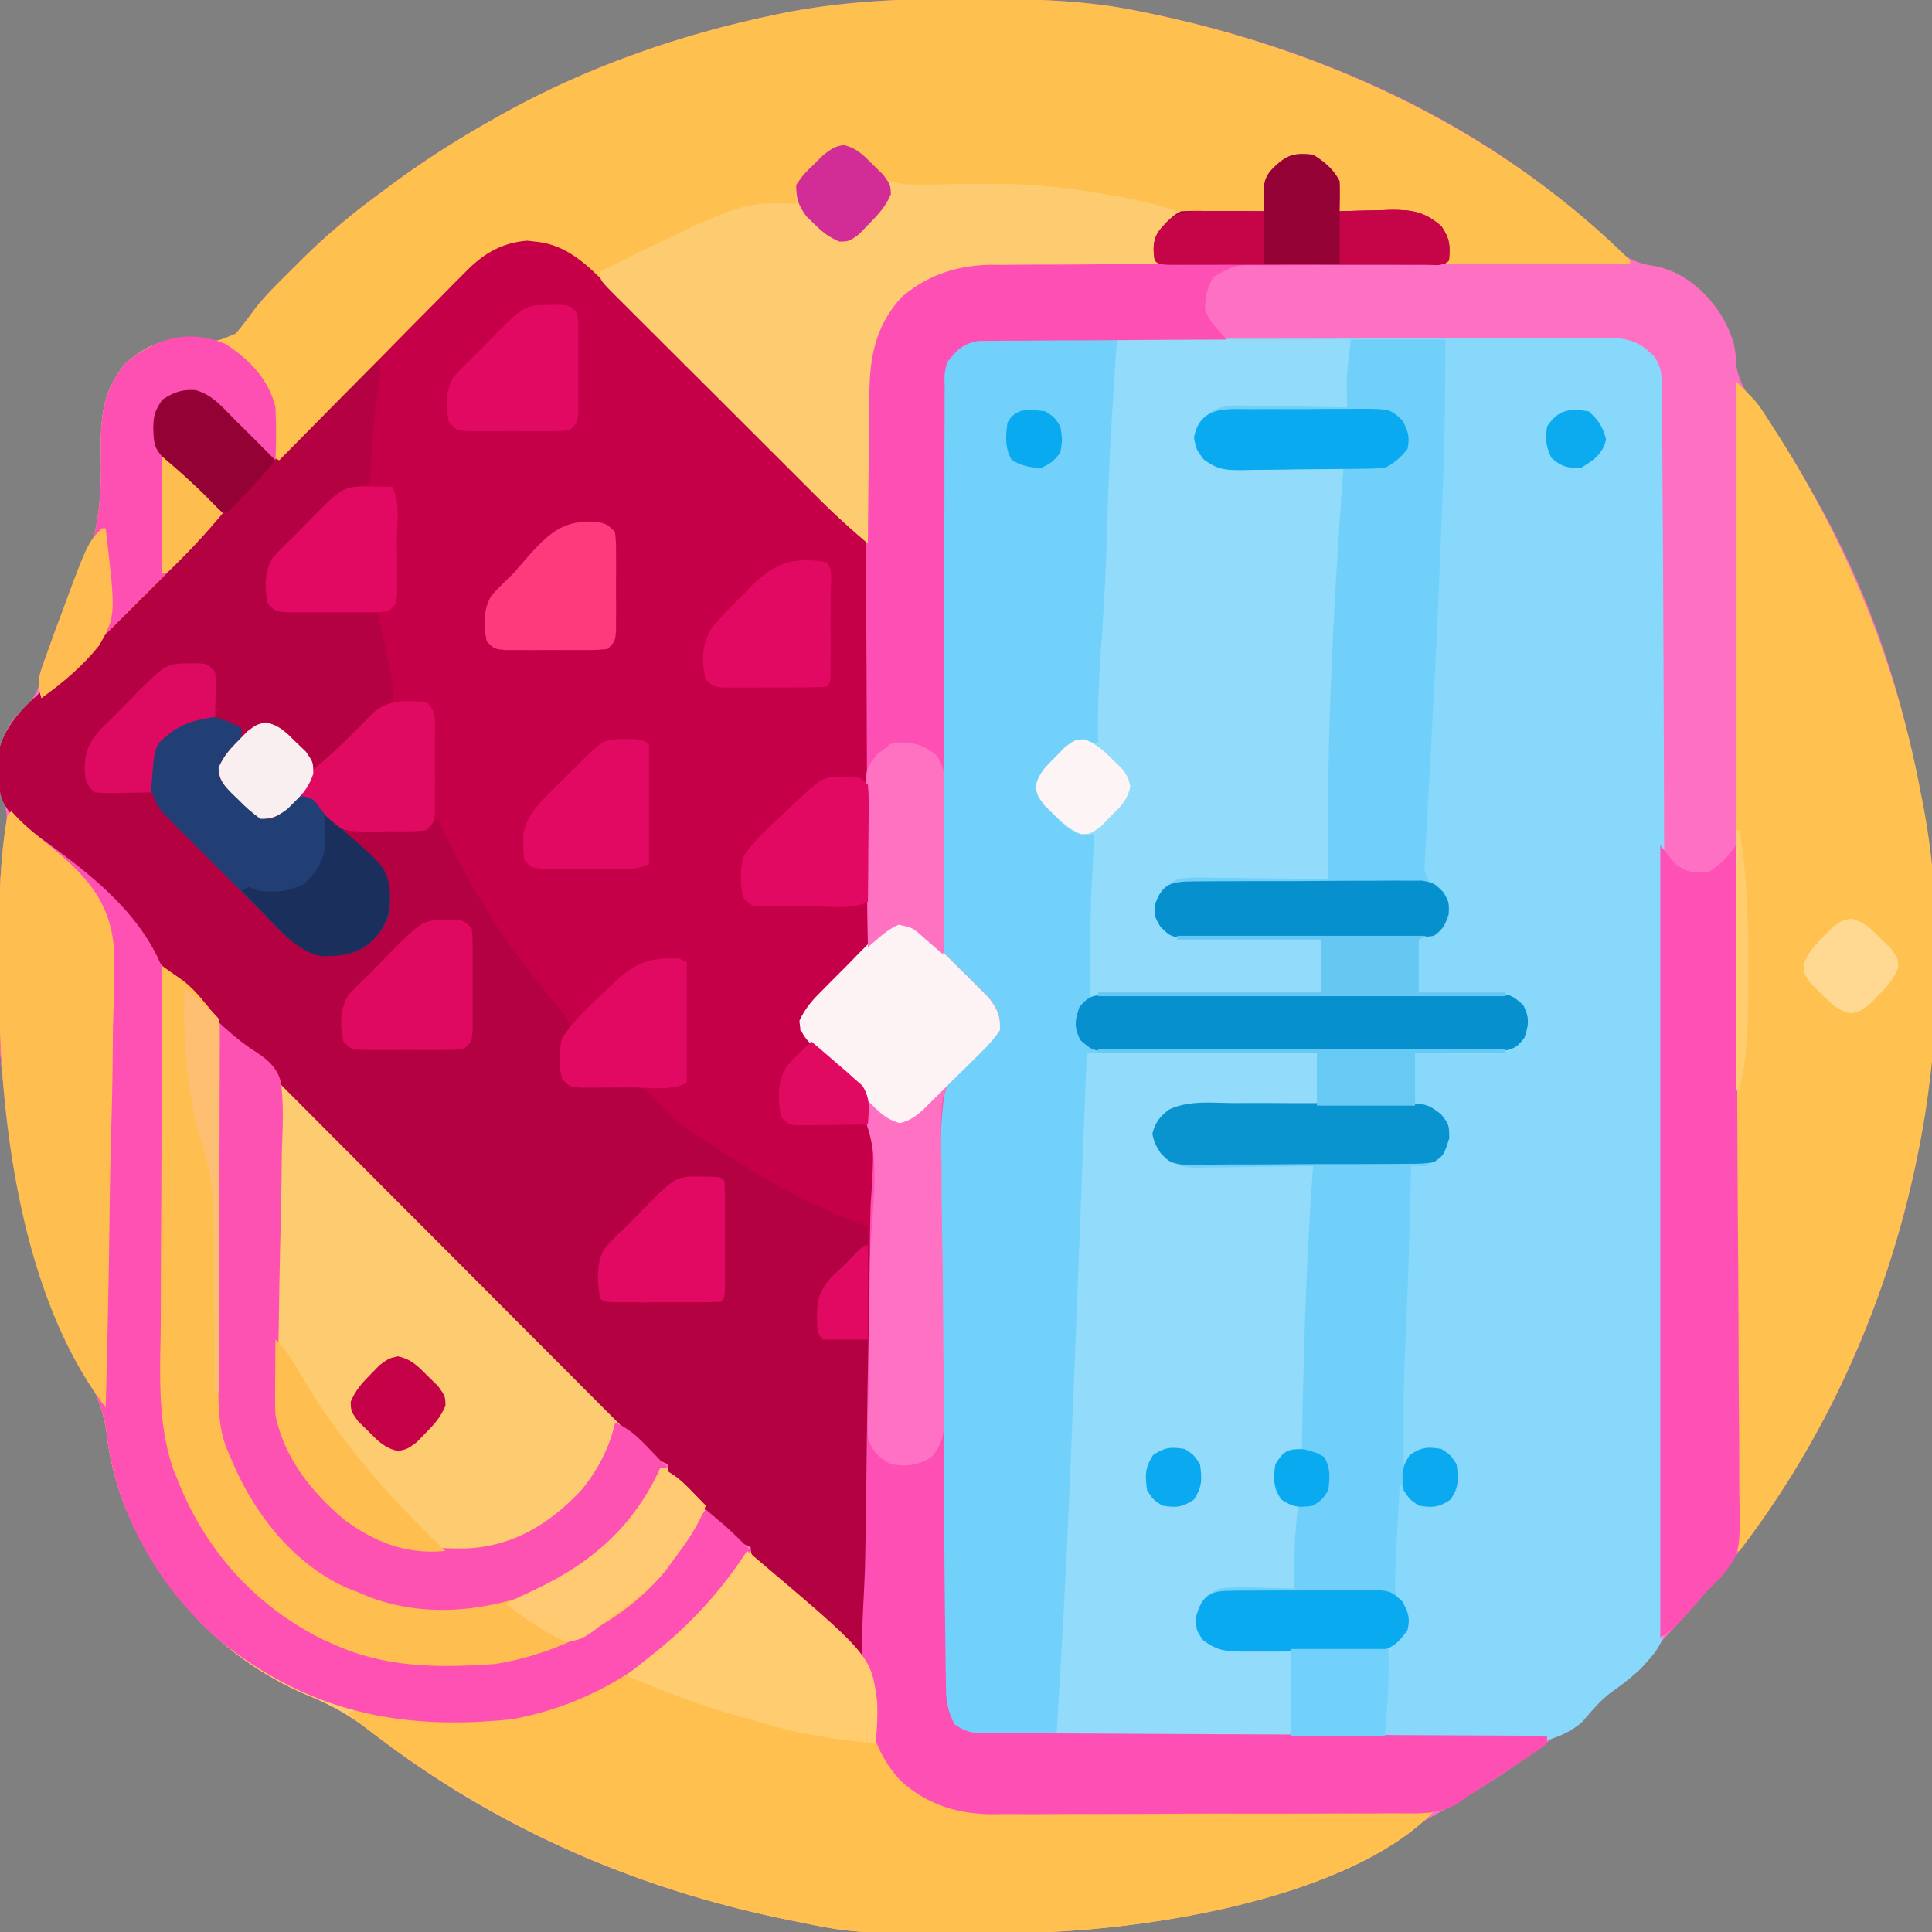 <svg xmlns="http://www.w3.org/2000/svg" width="512" height="512"><rect width="100%" height="100%" fill="#808080" stroke="none"/><path d="m255.625-.313 3.085.007c14.609.05 28.94.3 43.29 3.306l2.954.602c44.803 9.372 88.642 28.851 121.858 60.96 3.978 3.705 6.598 5.27 11.93 5.977 7.252 1.48 13.053 6.458 17.078 12.461 2.588 4.387 4.205 7.978 4.243 13.063.51 6.147 4.606 10.463 8.183 15.207 4.447 5.918 8.099 12.303 11.754 18.73l1.104 1.915c21.53 37.616 31.359 80.338 31.271 123.398l-.002 3.059c-.04 16.51-.948 32.426-4.373 48.628l-.666 3.157C498.336 351.41 479.616 389.987 452 422l-1.922 2.258C438.267 437.763 425.516 450.434 411 461l-3.45 2.57c-8.19 6.04-16.694 11.424-25.55 16.43l-2.143 1.219C353.708 495.94 324.689 505.636 295 510l-3.633.537c-11.826 1.629-23.569 1.822-35.492 1.776l-3.013-.007c-14.468-.05-28.649-.347-42.862-3.306l-2.958-.602c-39.929-8.354-76.752-24.604-108.983-49.687-5.114-3.948-10.066-6.746-15.996-9.211C58.85 439.847 42.74 421.858 33 399c-2.397-6.371-4.002-12.487-4.75-19.25-.744-5.436-2.393-9.652-4.813-14.5C11.418 341.101 4.427 314.686 1 288l-.266-2.016c-.708-5.779-.895-11.474-.902-17.293l-.01-2.926c-.005-2.036-.007-4.072-.007-6.109-.002-3.054-.02-6.108-.04-9.162-.026-10.056.173-19.896 1.699-29.854.6-4.22.398-6.815-1.474-10.64-.878-7.221-.825-13.3 3.516-19.316C5 189 5 189 6.979 187.204c2.198-2.397 2.919-4.051 3.845-7.142l.916-2.927.947-3.135c2.193-7.074 4.508-13.643 8.036-20.159 5.944-11.153 6.234-21.965 6.029-34.333-.123-9.283.551-16.012 6.56-23.32 6.426-5.23 10.027-6.605 18.063-5.813 5.845.266 5.845.266 11.098-1.953 1.83-2.14 3.483-4.353 5.127-6.636 3.032-3.868 6.61-7.261 10.088-10.724l2.377-2.376C86.646 62.188 93.532 56.436 101 51l3.45-2.57C112.64 42.39 121.143 37.006 130 32l2.143-1.219c23.135-13.025 48.307-21.774 74.294-27.093l2.179-.447c15.646-2.974 31.12-3.614 47.009-3.554z" fill="#FE71C2"/><path d="m262.768 89.86 2.17-.01c2.418-.008 4.835-.01 7.252-.011l5.178-.015c4.703-.013 9.406-.02 14.108-.024l8.808-.012c9.18-.013 18.36-.023 27.54-.027 10.608-.004 21.215-.022 31.823-.05 8.191-.022 16.382-.033 24.573-.034a4283.2 4283.2 0 0 0 14.687-.025c4.607-.016 9.213-.018 13.82-.01 1.69.001 3.381-.003 5.072-.013 2.309-.013 4.616-.007 6.925.004l3.915-.005c4.454.493 6.953 1.845 9.975 5.122 1.75 2.84 1.774 4.653 1.797 7.979l.046 3.564.005 3.919a1970.244 1970.244 0 0 1 .106 15.608c.018 4.114.053 8.228.085 12.342.074 9.94.117 19.88.156 29.82l.035 8.426a23783.207 23783.207 0 0 1 .206 64.479l.007 3.044c.038 16.26.138 32.52.263 48.778.127 16.703.198 33.406.213 50.11.01 9.374.046 18.747.145 28.121.084 7.988.117 15.973.083 23.96-.015 4.073-.007 8.141.067 12.213.468 26.928.468 26.928-7.036 35.144-2.521 2.328-5.144 4.38-7.954 6.348-2.942 2.233-5.157 4.99-7.582 7.768-10.093 8.854-28.254 5.967-40.81 5.705-4.29-.079-8.582-.098-12.873-.125a2199.06 2199.06 0 0 1-21.578-.276c-8.309-.144-16.618-.231-24.928-.287a4671.64 4671.64 0 0 1-26.613-.267c-2.55-.03-5.098-.052-7.648-.073-4.002-.035-8.003-.096-12.004-.177a372.464 372.464 0 0 0-4.401-.052c-2.004-.013-4.007-.06-6.01-.108l-3.394-.051c-3.95-.872-5.468-2.572-7.997-5.662-1.123-3.368-1.163-5.98-1.214-9.53l-.033-2.02a2002.71 2002.71 0 0 1-.089-6.715l-.068-4.81c-.203-14.661-.315-29.324-.404-43.986-.06-9.852-.148-19.701-.303-29.552-.135-8.6-.221-17.2-.247-25.801a745.625 745.625 0 0 0-.153-13.64c-.653-31.392-.653-31.392 6.667-39.186 1.901-1.64 3.838-3.038 5.928-4.425L264 273c.6-3.102.6-3.102-1-6-1.52-1.145-3.05-2.282-4.639-3.33-4.83-3.468-7.803-7.182-9.12-13.052-1.109-9.855-.895-19.775-.724-29.676.063-4.378.056-8.756.057-13.134.013-7.34.075-14.679.17-22.019.11-8.48.158-16.96.168-25.441.012-9.05.061-18.1.126-27.15.017-2.602.027-5.204.036-7.806.017-4.085.06-8.168.123-12.253.019-1.497.03-2.995.032-4.493.004-2.045.042-4.09.082-6.134l.037-3.466c.846-3.953 2.629-5.46 5.652-8.046 1.898-1.898 5.251-1.135 7.768-1.14z" fill="#88D8FB"/><path d="M148.863 64.96A328.865 328.865 0 0 1 156 70l1.749 1.269c70.22 51.304 70.22 51.304 76.578 90.126 1.774 13.372 1.792 26.71 1.36 40.168l-.085 3.617c-.201 8.072-.671 16.09-1.34 24.136l-.213 3.139c-.971 12.633-3.437 20.37-12.878 29.15-4.481 3.814-4.481 3.814-6.792 5.627-1.649 1.728-1.649 1.728-1.317 4.308 1.09 2.86 1.945 3.591 4.48 5.232 6.12 4.515 11.366 9.109 13.374 16.684 1.272 9.51.976 19.088.706 28.658-.1 4.188-.11 8.378-.128 12.568-.05 7.91-.18 15.815-.342 23.723-.18 9.013-.267 18.026-.347 27.04A5383.47 5383.47 0 0 1 230 441c-4.194-1.923-7.08-4.791-10.297-8.031l-1.799-1.793c-1.25-1.249-2.497-2.5-3.741-3.753a1327.699 1327.699 0 0 0-5.76-5.747 4788.362 4788.362 0 0 1-3.637-3.645l-1.752-1.74C199 412.23 199 412.23 199 410l-1.73-.746c-2.648-1.463-4.455-3.18-6.598-5.316l-2.422-2.415-2.5-2.523-2.547-2.523-2.406-2.414-2.208-2.215C177 390 177 390 177 388l-1.737-.752c-2.612-1.44-4.362-3.101-6.469-5.213l-2.519-2.511-2.738-2.76-2.903-2.902a4027.141 4027.141 0 0 1-7.866-7.891c-2.745-2.757-5.495-5.509-8.245-8.261-5.211-5.217-10.417-10.44-15.621-15.664a24264.369 24264.369 0 0 0-17.726-17.77 48718.405 48718.405 0 0 1-30.316-30.393c-3.95-3.964-7.9-7.928-11.86-11.883-19-19-19-19-21.21-21.213a7958.176 7958.176 0 0 0-9.353-9.324c-3.563-3.55-7.124-7.103-10.684-10.655a8347.686 8347.686 0 0 0-5.636-5.616c-2.72-2.707-5.436-5.418-8.152-8.13l-2.541-2.525C-.094 213.02-.094 213.02-.375 203.813l-.148-3.293c1.137-7.646 6.487-12.856 12.09-17.778 6.234-5.65 12.266-11.466 18.21-17.422l2.518-2.52c2.55-2.556 5.096-5.116 7.643-7.675l5.287-5.3c4.26-4.273 8.52-8.548 12.775-12.825a2209.54 2209.54 0 0 0-2.829-3.325l-1.591-1.87c-2.183-2.494-4.521-4.804-6.892-7.117-5.831-5.692-5.831-5.692-6.063-11 .058-3.6.32-4.604 2.375-7.75 3.071-1.984 5.215-2.801 8.902-2.54C56.208 104.633 58.95 107.867 62 111l2.727 2.691A731.625 731.625 0 0 1 72 121c3.88-1.586 6.281-4.071 9.192-7.045l1.53-1.552c1.093-1.11 2.183-2.224 3.272-3.338 1.727-1.767 3.462-3.526 5.2-5.283 4.937-4.996 9.865-10.001 14.778-15.022a1958.58 1958.58 0 0 1 9.06-9.188 593.8 593.8 0 0 0 3.429-3.5c8.29-8.53 17.772-17.62 30.402-11.112z" fill="#C50048"/><path d="M3 215c64.667 64.667 129.333 129.333 196.343 196.376 2.432 2.402 4.917 4.72 7.441 7.023 2.51 2.307 4.978 4.656 7.446 7.007a245.042 245.042 0 0 0 3.93 3.623c7.304 6.605 12.763 11.855 13.567 22.037.048 1.393.085 2.785.107 4.178.308 6.989 3.375 12.394 8.416 17.131 8.158 6.015 15.415 7.215 25.43 7.17l3.758.032c3.373.025 6.746.031 10.12.03 3.535.004 7.07.03 10.606.052 6.682.04 13.365.061 20.048.074 7.613.016 15.226.055 22.84.095 15.649.082 31.298.136 46.948.172-22.365 23.13-75.772 31.48-106.901 32.161-1.704.02-3.407.033-5.11.042l-2.797.022c-38.604.228-38.604.228-55.192-3.225l-2.958-.602c-39.929-8.354-76.752-24.604-108.983-49.687-5.114-3.948-10.066-6.746-15.996-9.211C58.85 439.847 42.74 421.858 33 399c-2.397-6.371-4.002-12.487-4.75-19.25-.744-5.436-2.393-9.652-4.813-14.5C11.418 341.101 4.428 314.686 1 288l-.266-2.014c-.71-5.791-.895-11.5-.902-17.33l-.01-2.933c-.005-2.04-.007-4.08-.007-6.121-.002-3.066-.02-6.13-.04-9.196C-.257 238.847-.017 227.41 2 216l1-1z" fill="#FECC70"/><path d="M259.785 89.886c1.688 0 3.375.006 5.063.016l2.686.005c2.843.005 5.686.018 8.529.03 1.922.006 3.845.01 5.767.014 4.723.011 9.447.028 14.17.049.1 9.252-.006 18.382-.755 27.612-.422 5.83-.49 11.67-.62 17.513-.518 20.663-2.11 41.266-3.625 61.875l-2.84-.112c-4.113.146-5.213 1.387-8.035 4.3l-2.367 2.355c-1.904 2.31-1.904 2.31-2.278 4.96.71 3.414 2.224 4.832 4.708 7.247l2.355 2.36c2.591 1.993 4.244 2.548 7.457 2.89.03 3.23.047 6.458.063 9.687l.025 2.647c.024 6.879-.253 13.726-.594 20.595l-.143 2.941c-.116 2.377-.233 4.753-.351 7.13l1.738-.014c13.954-.11 27.909-.193 41.864-.245 6.748-.026 13.496-.061 20.245-.118 6.51-.055 13.02-.084 19.53-.097 2.485-.01 4.972-.028 7.458-.055 3.477-.036 6.953-.04 10.43-.039l3.13-.054c6.955.05 6.955.05 10.272 2.966C405 269 405 269 405.063 272.062c-1.416 3.914-2.42 4.854-6.063 6.938-4.115.493-8.176.376-12.312.25l-3.4-.055A775.67 775.67 0 0 1 375 279v14l5 1c2.375 1.625 2.375 1.625 4 4 .077 4.337-.304 6.267-3.312 9.437C378 309 378 309 374 309l-.076 2.848a14420.462 14420.462 0 0 1-.428 15.634c-.269 9.636-.588 19.264-1.058 28.893-.51 10.545-.536 21.07-.438 31.625l1.813-1.969C376 384 376 384 379 383.5c3 .5 3 .5 5.375 2.062 2.248 3.373 2.193 5.463 1.625 9.438-1.625 2.437-1.625 2.437-4 4-3 .5-3 .5-6 0-2.303-1.867-3.678-3.356-5-6-.367 6.332-.702 12.664-1 19l-.172 3.57-.078 2.867-.078 2.434c.417 2.706 1.628 4.025 3.328 6.129.438 2.5.438 2.5 0 5l-1.976 1.804c-2.51 2.723-2.619 4.184-2.852 7.837l-.234 3.242-.188 3.367-.234 3.414A719.08 719.08 0 0 0 367 460c-14.386.117-28.772.205-43.159.26-6.68.025-13.36.06-20.04.117-6.444.054-12.89.084-19.334.097-2.46.01-4.921.028-7.382.055-3.443.036-6.885.04-10.328.039l-3.09.054c-4.708-.034-6.928-.064-10.777-2.97-2.94-4.125-3.033-7.23-3.104-12.183l-.033-2.02a2002.71 2002.71 0 0 1-.089-6.714l-.068-4.81c-.203-14.661-.315-29.324-.404-43.986-.06-9.852-.148-19.701-.303-29.552-.135-8.6-.221-17.2-.247-25.801a745.625 745.625 0 0 0-.153-13.64c-.653-31.392-.653-31.392 6.667-39.186 1.901-1.64 3.838-3.038 5.928-4.425L264 273c.6-3.102.6-3.102-1-6-1.52-1.145-3.05-2.282-4.639-3.33-4.83-3.468-7.803-7.182-9.12-13.052-1.109-9.855-.895-19.775-.724-29.676.063-4.378.056-8.756.057-13.134.013-7.34.075-14.679.17-22.019.11-8.48.158-16.96.168-25.441.012-9.05.061-18.1.126-27.15.017-2.602.027-5.204.036-7.806.017-4.085.06-8.168.123-12.253.019-1.497.03-2.995.032-4.493.004-2.045.042-4.09.082-6.134l.037-3.466c.846-3.953 2.629-5.46 5.652-8.046 1-1 1-1 4.785-1.114z" fill="#92DBFB"/><path d="M100 95c1.503 3.006.632 5.328.125 8.625C98.937 111.731 98.408 119.823 98 128l-2.77.816c-3.02 1.107-4.595 1.987-6.918 4.121l-2.015 1.852a811.615 811.615 0 0 0-8.234 8.024l-1.47 1.454c-3.574 3.447-3.574 3.447-4.726 8.08l.008 2.715-.008 2.723c-.114 2.189-.114 2.189 1.133 3.215 1.998.158 4 .251 6.004.316l3.682.127 3.876.12 3.89.13c3.182.107 6.365.209 9.548.307.675 3.06 1.339 6.124 2 9.188l.578 2.619.547 2.548.508 2.333c.398 2.51.553 4.776.367 7.312-1.871 2.14-1.871 2.14-4.438 4.25-4.514 3.82-8.661 7.827-12.75 12.098C85 204 85 204 83 204c-1.621-1.645-1.621-1.645-3.438-3.813A625.37 625.37 0 0 0 76 196l-1.41-1.762c-1.579-1.424-1.579-1.424-3.973-1.687-3.552.61-4.968 2.1-7.492 4.637l-2.43 2.355c-1.927 2.302-1.927 2.302-1.718 4.953 1.276 3.122 2.902 4.984 5.273 7.379l2.328 2.43c2.288 1.961 2.288 1.961 5.043 1.613 3.262-1.259 5.07-3.346 7.379-5.918 3.52 1.006 5.4 2.242 7.625 5.063 2.11 3.148 2.11 3.148 5.375 3.937 3.496.229 6.997.185 10.5.188l2.918.037 2.8.005 2.561.013c2.509-.102 2.509-.102 5.221-2.243l1.398 2.938c7.627 15.773 16.67 30.455 27.977 43.882l2.25 2.68 2.04 2.344C151 271 151 271 150.718 272.926L150 275c-.091 1.894-.13 3.791-.125 5.688l-.008 2.949c-.133 2.32-.133 2.32 1.133 3.363 2.01.019 4.02.035 6.03.035 12.23.136 12.23.136 16.782 4.465l2.012 2.191c4.339 4.604 9.893 7.875 15.176 11.309l1.71 1.113C204.261 313.54 216.948 320.65 230 325v116c-4.233-2.116-7.016-4.727-10.297-8.031l-1.799-1.793c-1.25-1.249-2.497-2.5-3.741-3.753a1327.699 1327.699 0 0 0-5.76-5.747 4788.38 4788.38 0 0 1-3.637-3.645l-1.752-1.74C199 412.23 199 412.23 199 410l-1.73-.746c-2.648-1.463-4.455-3.18-6.598-5.317l-2.422-2.414-2.5-2.523-2.547-2.523-2.406-2.414-2.208-2.215C177 390 177 390 177 388l-1.737-.752c-2.612-1.44-4.362-3.101-6.469-5.213l-2.519-2.511-2.738-2.76-2.903-2.902a4027.141 4027.141 0 0 1-7.866-7.891c-2.745-2.757-5.495-5.509-8.245-8.261-5.211-5.217-10.417-10.44-15.621-15.664a24264.35 24264.35 0 0 0-17.726-17.77 48718.433 48718.433 0 0 1-30.316-30.393c-3.95-3.964-7.9-7.928-11.86-11.883-19-19-19-19-21.21-21.213a7958.168 7958.168 0 0 0-9.353-9.324c-3.563-3.55-7.124-7.103-10.684-10.655a8347.686 8347.686 0 0 0-5.636-5.616c-2.72-2.707-5.436-5.418-8.152-8.13l-2.541-2.525C-.094 213.02-.094 213.02-.375 203.812l-.148-3.292c1.137-7.646 6.487-12.856 12.09-17.778 6.234-5.65 12.266-11.466 18.21-17.422l2.518-2.52c2.55-2.556 5.096-5.116 7.642-7.675l5.288-5.3c4.26-4.273 8.52-8.548 12.775-12.825a2209.54 2209.54 0 0 0-2.829-3.325l-1.591-1.87c-2.183-2.494-4.521-4.804-6.892-7.118-5.831-5.69-5.831-5.69-6.063-11 .058-3.599.32-4.603 2.375-7.75 3.071-1.983 5.215-2.8 8.902-2.539C56.208 104.633 58.95 107.867 62 111l2.727 2.691A731.625 731.625 0 0 1 72 121c4.005-1.604 6.677-4.421 9.64-7.445l1.598-1.606c1.675-1.687 3.344-3.38 5.012-5.074l3.414-3.441c2.784-2.806 5.562-5.619 8.336-8.434z" fill="#B40142"/><path d="m255.625-.313 3.085.007c14.609.05 28.94.3 43.29 3.306l2.954.602C352.15 13.475 397.488 34.77 432 69v1h-49v-7c-2.663-3.224-4.867-5.797-9.155-6.205l-2.634-.111-2.852-.127-2.984-.12-3.008-.13c-2.455-.107-4.911-.209-7.367-.307l-.358-2.095-.501-2.74-.484-2.721c-.532-2.68-.532-2.68-2.907-5.069-3.314-1.657-5.091-1.985-8.75-1.375-2.932 1.244-2.932 1.244-5 4-.703 2.473-.703 2.473-1.14 5.164l-.502 2.74L335 56l-1.94.028c-2.917.054-5.832.138-8.748.222l-3.052.043c-6.006.185-6.006.185-11.405 2.629C306.582 62.588 306.911 65.17 307 70l-1.97-.002c-6.814-.003-13.628.037-20.442.1-2.537.018-5.074.025-7.611.022-3.665-.003-7.328.033-10.993.075l-3.391-.027c-8.92.161-16.601 2.638-23.525 8.455-7.146 7.698-8.666 16.222-8.677 26.412l-.05 3.392c-.049 3.545-.07 7.09-.091 10.635-.028 2.417-.058 4.833-.09 7.249A2792.64 2792.64 0 0 0 230 144a200.385 200.385 0 0 1-14.018-12.952l-2.008-2.022a4135.368 4135.368 0 0 1-4.279-4.317c-2.259-2.281-4.522-4.558-6.787-6.835-6.434-6.467-12.865-12.94-19.284-19.422a5512.896 5512.896 0 0 0-11.832-11.906 1697.626 1697.626 0 0 1-4.487-4.528 1639.617 1639.617 0 0 0-6.287-6.325l-1.846-1.883c-4.857-4.835-10.029-9.076-17.11-9.748l-2.34-.277c-7.026.555-11.902 3.65-16.679 8.604l-1.63 1.627a728.54 728.54 0 0 0-5.225 5.308 2397.28 2397.28 0 0 0-13.233 13.378c-3.256 3.307-6.526 6.6-9.795 9.894A6745.554 6745.554 0 0 0 74 122c-2.996-1.435-5.062-2.832-7.383-5.223l-1.847-1.88-1.895-1.96c-1.25-1.284-2.503-2.567-3.758-3.847l-1.668-1.723c-2.868-2.706-5.605-2.717-9.472-2.633-2.165.164-2.165.164-4.477 1.704-2.284 3.901-2.556 7.169-1.5 11.562 1.899 3.124 4.37 5.481 7 8l2.691 2.723A696.996 696.996 0 0 0 59 136c-4.94 5.961-10.285 11.415-15.773 16.871l-2.8 2.795c-2.434 2.43-4.87 4.858-7.309 7.284-2.495 2.486-4.988 4.974-7.481 7.462C20.76 175.278 15.88 180.14 11 185c-.899-3.217-.995-4.884.117-8.063l.828-2.38.93-2.557.942-2.708c1.604-4.48 3.327-8.726 5.62-12.897 6.594-12.218 7.54-23.243 7.314-36.886-.122-9.283.552-16.013 6.561-23.322 6.426-5.23 10.027-6.604 18.063-5.812 5.845.266 5.845.266 11.098-1.953 1.83-2.14 3.483-4.353 5.127-6.636 3.032-3.868 6.61-7.261 10.088-10.724l2.377-2.376C86.646 62.188 93.532 56.436 101 51l3.45-2.57C112.64 42.39 121.143 37.006 130 32l2.143-1.219c23.135-13.025 48.307-21.774 74.294-27.093l2.179-.447c15.646-2.974 31.12-3.614 47.009-3.554z" fill="#FEC04F"/><path d="M259.785 89.886c1.688 0 3.375.006 5.063.016l2.686.005c2.843.005 5.686.018 8.529.03 1.922.006 3.845.01 5.767.014 4.723.011 9.447.028 14.17.049.1 9.252-.006 18.382-.755 27.612-.422 5.83-.49 11.67-.62 17.513-.518 20.663-2.11 41.266-3.625 61.875l-2.84-.112c-4.113.146-5.213 1.387-8.035 4.3l-2.367 2.355c-1.904 2.31-1.904 2.31-2.278 4.96.71 3.414 2.224 4.832 4.708 7.247l2.355 2.36c2.591 1.993 4.244 2.548 7.457 2.89.03 3.23.047 6.458.063 9.687l.025 2.647c.024 6.879-.253 13.726-.594 20.595l-.143 2.941c-.116 2.377-.233 4.753-.351 7.13l1.738-.014c13.954-.11 27.909-.193 41.864-.245 6.748-.026 13.496-.061 20.245-.118 6.51-.055 13.02-.084 19.53-.097 2.485-.01 4.972-.028 7.458-.055 3.477-.036 6.953-.04 10.43-.039l3.13-.054c6.952.05 6.952.05 10.28 2.962 1.703 3.42 1.499 5.06.325 8.66-1.623 2.118-2.482 2.907-5.134 3.385l-2.517.014-2.893.038-3.17-.005-3.34.031c-3.653.03-7.305.04-10.958.049l-7.587.054c-5.982.043-11.964.072-17.945.095-6.81.027-13.62.071-20.43.117-14.009.093-28.017.164-42.026.222-.03.801-.062 1.602-.094 2.428-4.96 128.374-4.96 128.374-7.906 178.572-3.895.146-7.79.234-11.687.312l-3.342.127c-8.196.124-8.196.124-12.178-2.771-2.797-4.162-2.936-7.282-3.007-12.199l-.033-2.02a2002.71 2002.71 0 0 1-.089-6.714l-.068-4.81c-.203-14.661-.315-29.324-.404-43.986-.06-9.852-.148-19.701-.303-29.552-.135-8.6-.221-17.2-.247-25.801a745.625 745.625 0 0 0-.153-13.64c-.653-31.392-.653-31.392 6.667-39.186 1.901-1.64 3.838-3.038 5.928-4.425L264 273c.6-3.102.6-3.102-1-6-1.52-1.145-3.05-2.282-4.639-3.33-4.83-3.468-7.803-7.182-9.12-13.052-1.109-9.855-.895-19.775-.724-29.676.063-4.378.056-8.756.057-13.134.013-7.34.075-14.679.17-22.019.11-8.48.158-16.96.168-25.441.012-9.05.061-18.1.126-27.15.017-2.602.027-5.204.036-7.806.017-4.085.06-8.168.123-12.253.019-1.497.03-2.995.032-4.493.004-2.045.042-4.09.082-6.134l.037-3.466c.846-3.953 2.629-5.46 5.652-8.046 1-1 1-1 4.785-1.114z" fill="#72D1FA"/><path d="M460 101c5.634 5.634 5.634 5.634 7.543 8.574l1.3 1.994 1.344 2.12 1.44 2.254C489.897 144.896 502.7 176.274 509 210l.492 2.44c5.87 30.021 4.817 64.718-1.492 94.56l-.666 3.157C499.358 346.725 483.782 381.247 461 411h-1V101z" fill="#FFC14F"/><path d="M198 411a378.904 378.904 0 0 1 18.1 16.2 177.886 177.886 0 0 0 3.452 3.166c6.937 6.21 11.282 11.055 12.073 20.603.06 1.406.112 2.813.152 4.22.41 7.012 3.4 12.42 8.473 17.186 8.158 6.015 15.415 7.215 25.43 7.17l3.758.032c3.373.025 6.746.031 10.12.03 3.535.004 7.07.03 10.606.052 6.682.04 13.365.061 20.048.074 7.613.016 15.226.055 22.84.095 15.649.082 31.298.136 46.948.172-22.365 23.13-75.772 31.48-106.901 32.161-1.704.02-3.407.033-5.11.042l-2.797.022c-38.604.228-38.604.228-55.192-3.225l-2.958-.602c-42.649-8.923-81.18-27-115.042-54.398 3.28-1.093 4.113-.895 7.344-.078 6.394 1.378 12.638 1.372 19.156 1.328l3.512.023c23.98-.054 45.628-10.211 62.62-26.851 5.02-5.411 9.299-11.273 13.368-17.422z" fill="#FFC04F"/><path d="M296 90h62l-1 18-7.262.078c-2.33.039-4.66.084-6.99.13-1.615.028-3.23.049-4.844.063-2.327.021-4.652.068-6.978.12l-2.176.003c-3.58.104-5.656.548-8.722 2.453-2.32 2.038-2.32 2.038-2.403 5.216.286 2.992.286 2.992 1.375 5.937 3.605 1.202 6.973 1.23 10.73 1.316l2.274.063c2.395.066 4.79.125 7.183.183l4.874.131c3.98.107 7.96.209 11.939.307.216 11.466-.16 22.806-.875 34.25-1.03 16.47-1.669 32.947-2.25 49.438l-.134 3.803c-.252 7.17-.5 14.34-.741 21.509l-3.593.012c-4.408.022-8.815.077-13.222.14a613.34 613.34 0 0 1-5.718.044c-2.744.009-5.485.05-8.229.097l-2.573-.012c-4.362.107-6.163.336-9.738 3.068-2.222 2.526-2.222 2.526-1.99 5.776 1.263 3.417 1.89 4.143 5.063 5.875 2.966.325 5.734.488 8.703.512l2.539.054c2.67.054 5.338.088 8.008.121 1.813.034 3.625.068 5.438.104 4.437.085 8.874.152 13.312.209v14l-61 1c0-24.157 0-24.157.5-33.313l.145-2.892c.113-2.265.232-4.53.355-6.795l-2.168.293c-3.979-.412-5.37-2.165-8.144-4.98l-2.676-2.637C275 211 275 211 274.418 208.504c.834-3.586 2.629-5.285 5.207-7.879.859-.895 1.717-1.79 2.602-2.71C285 196 285 196 288.173 196.38L291 197l-.033-2.34c-.066-8.37.358-16.629.97-24.972A739.049 739.049 0 0 0 293.5 137c.41-15.711 1.411-31.319 2.5-47z" fill="#92DBFB"/><path d="m3 215 1.996 2.129c2.115 2.118 4.321 3.905 6.747 5.657 15.011 10.851 30.631 23.457 33.731 42.64 1.673 15.25 1.011 30.68.21 45.972-.472 9.103-.66 18.213-.862 27.325l-.093 4.086-.045 2.018a573.308 573.308 0 0 1-.505 13.505C43.624 371.297 43.749 381.98 49 394l.804 1.892c8.131 19.042 22.133 31.405 40.77 39.854 9.26 3.39 17.494 4.734 27.364 4.629l3.302.035c18.838-.067 36.86-7.662 50.783-20.324 5.752-6.07 10.384-13.124 14.977-20.086 1.065.893 2.127 1.79 3.188 2.688l1.792 1.511c2.438 2.174 4.727 4.476 7.02 6.801-16.13 22.324-35.1 39.292-63.078 44.582-29.753 3.17-54.23-1.963-77.621-20.75-16.063-13.733-27.718-33.977-30.051-55.082-.744-5.436-2.393-9.652-4.813-14.5C11.418 341.101 4.428 314.686 1 288l-.266-2.014c-.71-5.791-.895-11.5-.902-17.33l-.01-2.933c-.005-2.04-.007-4.08-.007-6.121-.002-3.066-.02-6.13-.04-9.196C-.257 238.847-.017 227.41 2 216l1-1z" fill="#FE51B3"/><path d="M239.527 243.895c3.227 1.442 5.223 3.32 7.739 5.804l1.45 1.433c1.007 1 2.009 2.004 3.006 3.013a381.267 381.267 0 0 0 4.614 4.556c.978.977 1.955 1.956 2.93 2.936l2.68 2.678c2.42 3.163 3.125 4.7 3.054 8.685-2.914 2.338-2.914 2.338-4.82 3.603-5.192 3.691-8.553 7.66-9.996 13.955-1.36 10.234-.884 20.723-.67 31.015.081 4.571.083 9.142.094 13.714.03 7.664.11 15.327.226 22.99.164 10.805.237 21.61.291 32.416.045 8.406.114 16.812.188 25.217l.023 2.726c.047 5.166.106 10.332.182 15.498.021 1.564.04 3.128.055 4.691.022 2.135.055 4.27.092 6.404l.05 3.618c.286 3.163.802 5.354 2.285 8.153 3.535 2.357 5.017 2.258 9.207 2.278l3.94.034 4.33.007 4.553.03c4.124.028 8.248.043 12.371.056 4.308.015 8.617.042 12.925.068 8.16.047 16.32.083 24.479.116 9.289.039 18.578.088 27.867.138 19.109.104 38.218.193 57.328.273v2c-1.817 1.449-1.817 1.449-4.348 3.117l-2.775 1.84-2.94 1.918-2.857 1.895c-2.68 1.767-5.36 3.524-8.08 5.23l-2.892 2.072c-5.208 2.937-10.722 2.502-16.554 2.477l-3.757.031c-3.387.023-6.773.028-10.16.023-2.838-.002-5.675.008-8.513.017-6.703.023-13.405.023-20.108.011-6.887-.012-13.774.013-20.662.055-5.935.036-11.87.048-17.804.041-3.535-.003-7.07.002-10.605.03-3.95.03-7.9.01-11.852-.012l-3.491.046c-9.118-.117-17.004-2.64-23.877-8.845-13.886-14.634-9.856-39.292-9.466-57.916.119-5.726.206-11.452.274-17.178l.03-2.544.061-5.14c.134-11.455.284-22.908.549-34.36.18-7.772.297-15.543.345-23.317.028-4.095.085-8.185.218-12.28 1.214-18.505 1.214-18.505-5.664-34.92-3.54-3.719-7.374-6.866-11.65-9.703C212 273 212 273 212.137 270.486c1.212-3.49 3.47-5.704 6.035-8.26.52-.527 1.039-1.055 1.574-1.6a512.83 512.83 0 0 1 3.309-3.312c1.693-1.687 3.358-3.4 5.023-5.115 1.071-1.076 2.144-2.15 3.219-3.222l1.503-1.56c2.228-2.17 3.558-3.39 6.727-3.522z" fill="#FE50B4"/><path d="M348 41c2.93 1.813 5.436 3.873 7 7 .134 2.672.043 5.323 0 8l1.833-.063c2.764-.084 5.527-.136 8.292-.187l2.883-.102c5.858-.08 9.417.289 13.992 4.352 2.294 3.441 2.263 4.968 2 9-1.722 1.722-4.01 1.125-6.358 1.126l-3.47.012-3.781.003c-2.618.018-5.235.038-7.852.058-4.146.03-8.29.053-12.436.051-3.988 0-7.975.038-11.962.078l-3.757-.021c-6.87-.144-6.87-.144-12.666 2.989-1.843 2.901-2.311 5.107-2.382 8.544.724 2.354 1.616 3.443 3.206 5.295L325 90l-2.586.004c-8.048.018-16.096.06-24.144.128-4.138.034-8.275.06-12.413.064-3.994.004-7.988.032-11.982.077-1.523.013-3.045.018-4.568.013-2.136-.005-4.27.021-6.405.055l-3.681.02c-4.217.837-5.527 2.333-8.221 5.639-.747 3.116-.747 3.116-.64 6.562l-.025 1.955c-.021 2.155-.008 4.308.006 6.463a1462.276 1462.276 0 0 0-.05 17.23c.003 4.387-.022 8.774-.044 13.16-.037 8.305-.05 16.61-.052 24.915-.005 9.456-.038 18.912-.073 28.368-.072 19.449-.109 38.898-.122 58.347l-1.426-1.242-1.887-1.633-1.863-1.617c-2.94-2.654-2.94-2.654-6.637-3.446-2.194.941-3.52 1.958-5.324 3.497-.945.805-1.89 1.61-2.863 2.441-.14-20.393-.246-40.786-.31-61.18-.032-9.47-.074-18.94-.143-28.41-.06-8.258-.098-16.516-.112-24.774-.007-4.369-.026-8.737-.07-13.106-.04-4.12-.053-8.24-.044-12.361a314.983 314.983 0 0 0-.036-4.513c-.156-10.648 1.379-19.679 8.71-27.89 7.986-7.758 16.67-9.363 27.478-9.375l3.526-.05c3.688-.049 7.375-.07 11.063-.091 2.513-.028 5.025-.058 7.538-.09A2897.53 2897.53 0 0 1 306 69l-.064-2.884c.096-4.652 1.883-5.86 5.064-9.116 2.505-1.252 4.209-1.114 7.008-1.098l2.988.01 3.129.026 3.152.013c2.575.012 5.149.028 7.723.049l-.148-3.785c.001-3.303.125-5.206 2.523-7.653 3.642-3.555 5.553-4.147 10.625-3.562z" fill="#FE50B4"/><path d="M223.44 38.596c3.515.555 4.131 2.032 6.208 4.857 3.722 3.916 6.32 5.124 11.55 5.435 3.273.047 6.537.024 9.81-.068 4.455-.12 8.91-.086 13.367-.05l2.713.015c8.65.109 17.027 1.167 25.537 2.652l3.854.662c5.343.971 10.389 2.1 15.521 3.901l-3.906 4.785C306.569 63.873 306.93 66.6 307 70l-1.97-.002a2128.33 2128.33 0 0 0-20.442.1c-2.537.018-5.074.025-7.611.022-3.665-.003-7.328.033-10.993.075l-3.391-.027c-8.92.161-16.601 2.638-23.525 8.455-7.146 7.698-8.666 16.222-8.677 26.412l-.05 3.392c-.049 3.545-.07 7.09-.091 10.635-.028 2.417-.058 4.833-.09 7.249A2792.64 2792.64 0 0 0 230 144a205.328 205.328 0 0 1-13.67-12.524l-1.894-1.885c-2.043-2.033-4.081-4.07-6.12-6.107l-4.274-4.264a11411.46 11411.46 0 0 1-8.914-8.907 7155.598 7155.598 0 0 0-11.457-11.426 6284.386 6284.386 0 0 1-8.804-8.791 2574.88 2574.88 0 0 0-4.228-4.215c-1.963-1.954-3.92-3.913-5.875-5.874l-1.78-1.763C159 74.228 159 74.228 159 72c37.384-18.466 37.384-18.466 52-18l-.293-2.168c.412-3.979 2.165-5.37 4.98-8.145l2.637-2.675C221 39 221 39 223.44 38.596z" fill="#FECC70"/><path d="M358 90h25a901.408 901.408 0 0 1-.685 40.652c-.132 3.389-.255 6.778-.378 10.168a2442.55 2442.55 0 0 1-1.787 39.511c-.25 4.755-.488 9.51-.726 14.266-.235 4.665-.493 9.328-.769 13.991a944.366 944.366 0 0 0-.452 8.759 300.28 300.28 0 0 1-.237 4.096 288.77 288.77 0 0 0-.29 5.626l-.177 3.194c.685 3.74 2.482 4.588 5.501 6.737 1.063 2.938 1.063 2.938 1 6-1.578 2.651-1.578 2.651-4 5-3.112.635-3.112.635-6.816.647l-2.052.027c-2.232.021-4.462.007-6.695-.01-1.554.003-3.108.008-4.662.015-3.255.007-6.51-.004-9.764-.027-4.17-.029-8.339-.012-12.51.018-3.208.018-6.416.012-9.625 0-1.537-.004-3.074 0-4.612.011-2.15.013-4.298-.006-6.448-.034l-3.704-.012C310 248 310 248 307.578 245.65 306 243 306 243 305.938 239.937c1.374-3.8 2.613-4.828 6.062-6.937 3.089-.536 6.112-.467 9.238-.39.881.005 1.762.01 2.67.017 2.802.022 5.603.072 8.404.123 1.905.02 3.81.038 5.713.055 4.66.044 9.317.113 13.975.195l-.032-2.208c-.433-35.641 1.481-71.25 4.032-106.792l-3.042.08c-3.736.09-7.473.147-11.21.195-1.615.025-3.23.059-4.844.102-2.327.061-4.651.09-6.978.111l-2.176.078c-3.925.003-5.59-.439-8.702-2.909C317 119 317 119 316.312 116c.795-3.466 2.124-4.784 4.88-6.96 3.124-1.798 6.342-1.655 9.831-1.528l2.262.021c2.364.028 4.726.09 7.09.154 1.61.026 3.221.048 4.832.069 3.932.055 7.862.14 11.793.244l-.035-1.906c-.01-.856-.018-1.712-.027-2.594l-.036-2.531c.121-3.673.642-7.323 1.098-10.969zM326.813 292.336c1.456-.003 2.913-.008 4.37-.015 3.046-.007 6.092.004 9.138.027 3.894.029 7.787.012 11.681-.018 3.006-.018 6.012-.012 9.018 0 1.436.004 2.87 0 4.306-.011 12.585-.08 12.585-.08 16.588 3C384 298 384 298 384.188 301.562c-1.382 4-2.557 5.327-6.188 7.438h-4l-.076 2.848c-.118 4.405-.24 8.81-.361 13.214l-.067 2.42c-.269 9.636-.588 19.264-1.058 28.893-.51 10.545-.536 21.07-.438 31.625l1.813-1.969C376 384 376 384 379 383.5c3 .5 3 .5 5.375 2.063 2.248 3.372 2.193 5.462 1.625 9.437-1.625 2.438-1.625 2.438-4 4-3 .5-3 .5-6 0-2.303-1.867-3.678-3.356-5-6-.367 6.332-.702 12.664-1 19l-.172 3.57-.078 2.868-.078 2.433c.417 2.707 1.623 4.028 3.328 6.129.5 2.438.5 2.438 0 5-2.045 2.844-3.68 4.717-7.196 5.471-2.738.192-5.434.222-8.179.193l-3.037.015c-2.114.003-4.23-.006-6.344-.027-3.233-.027-6.464 0-9.697.032-2.057-.004-4.115-.01-6.172-.02l-2.923.03c-4.613-.08-6.79-.206-10.593-3.013C317 432 317 432 316.875 428.438c1.382-4.222 2.305-5.2 6.125-7.438 3.453-.479 6.835-.378 10.313-.25l2.822.055c2.29.047 4.577.112 6.865.195l-.035-2.273c-.059-6.65.217-13.127 1.035-19.727l-2.438-.875C339 397 339 397 338 395c-.576-6.225-.576-6.225 1.813-9.438C342 384 342 384 345 384l.06-3.44c.43-23.902 1.167-47.717 2.94-71.56l-3.225.063c-3.96.073-7.92.119-11.881.157-1.712.02-3.424.047-5.136.082-2.465.048-4.93.071-7.395.089l-2.308.062c-3.677.002-5.843-.323-9.003-2.263C307 305 307 305 305.812 301.563 306 298 306 298 308.087 295.318c5.284-4.066 12.387-3.035 18.726-2.983z" fill="#71D0FA"/><path d="M43 256a1712040059.674 1712040059.674 0 0 0 5.256 3.691c2.178 1.635 3.885 3.465 5.619 5.559l1.742 2.078L57 269l1 1c.103 1.348.138 2.7.145 4.053l.02 2.646.009 2.926.02 3.065c.014 2.206.026 4.411.036 6.617.016 3.493.04 6.986.065 10.479.07 9.935.13 19.87.182 29.805.032 6.07.073 12.14.12 18.21.016 2.313.028 4.625.037 6.938.012 3.244.036 6.487.063 9.73l.002 2.883c.175 16.098 7.168 30.343 18.176 41.898 13.694 13.013 29.303 16.27 47.582 16.027 15.59-.528 28.847-8.252 39.543-19.277 4.668-5.258 8.095-10.608 11-17 3.452 1.477 5.65 3.438 8.25 6.125l2.14 2.195L187 399c-2.068 5.696-5.414 10.165-9 15l-1.371 1.887C166.076 429.32 147.659 438.495 131 441c-14.63 1.003-28.455 1.008-42-5l-3.398-1.504C67.677 425.662 54.229 410.67 47 392l-1.018-2.468c-4.475-12.814-3.481-26.195-3.373-39.587.01-2.715.014-5.43.018-8.145.012-6.382.045-12.763.085-19.145.045-7.275.067-14.55.087-21.824.041-14.944.112-29.887.201-44.831z" fill="#FEBF50"/><path d="m440 224 4 5c3.513 2.342 4.865 2.496 9 2 3.175-2.093 4.885-3.827 7-7 .187 24.34.328 48.678.414 73.018.042 11.302.098 22.604.19 33.905.08 9.853.13 19.705.149 29.558.01 5.215.035 10.43.093 15.645.054 4.913.07 9.826.059 14.74.002 1.798.018 3.597.049 5.395.248 15.253.248 15.253-4.845 21.695A113.67 113.67 0 0 1 452 422c-.894 1.02-1.777 2.05-2.645 3.094l-2.168 2.406-2.207 2.469C443 432 443 432 440 434V224z" fill="#FE50B5"/><path d="m58 271 1.36 1.203c2.68 2.34 5.238 4.547 8.268 6.43 3.326 2.19 5.858 4.277 6.844 8.286.748 6.011.43 12.055.231 18.093-.03 1.975-.054 3.95-.074 5.925-.063 5.193-.175 10.384-.302 15.575-.2 8.29-.345 16.579-.45 24.87a667.46 667.46 0 0 1-.213 8.628c-.335 15.773 2.808 26.92 13.918 38.662 10.437 9.853 22.327 11.884 36.02 11.668 12.473-.523 22.275-6.643 30.648-15.652 4.14-5.099 7.373-11.248 8.75-17.688 3.396 1.462 5.565 3.352 8.125 6l2.07 2.125L175 387l2 2h-2l-.563 2.375c-4.957 12.5-15.474 22.78-27.437 28.625-15.64 6.664-32.888 9.339-49.262 3.18L95 422l-2.582-.992C77.568 414.6 66.901 400.586 61 386l-1.074-2.453c-2.231-6.138-2.064-12.336-2.04-18.775v-3.077c0-3.343.008-6.687.016-10.03l.005-6.97c.003-6.106.013-12.212.024-18.317.01-6.234.015-12.468.02-18.702.01-12.225.028-24.45.049-36.676z" fill="#FE52B3"/><path d="M239.527 243.895c3.227 1.442 5.223 3.32 7.739 5.804l1.45 1.433c1.007 1 2.009 2.004 3.006 3.013a381.267 381.267 0 0 0 4.614 4.556c.978.977 1.955 1.956 2.93 2.936l2.68 2.678c2.438 3.187 3.124 4.667 3.054 8.685-1.445 1.722-3.057 2.998-4.817 4.396-5.028 4.015-9.261 7.928-10.457 14.447-.56 5.637-.381 11.258-.206 16.91.01 2.076.016 4.152.014 6.227.011 5.424.103 10.843.216 16.265.144 7.664.179 15.33.223 22.996.024 4.074.08 8.146.16 12.22l.077 5.565.071 2.542c.046 4.653-.228 7.668-3.281 11.432-3.689 2.46-6.716 2.693-11 2-3.443-2.124-4.716-3.149-6-7-.033-2.818-.008-5.609.064-8.424.037-1.785.072-3.57.106-5.354l.059-2.872c.108-6.103.139-12.207.179-18.31.039-5.35.109-10.695.247-16.043 2.067-26.188 2.067-26.188-7.89-48.996-2.94-2.534-5.943-4.732-9.342-6.609L212 273c.27-4.902 2.842-7.455 6.172-10.773l1.574-1.6a512.83 512.83 0 0 1 3.309-3.313c1.693-1.687 3.358-3.4 5.023-5.115 1.071-1.076 2.144-2.15 3.219-3.222l1.503-1.56c2.228-2.17 3.558-3.39 6.727-3.522z" fill="#FF72C3"/><path d="m3 215 1.863 1.977c2.478 2.503 5.158 4.626 7.932 6.795 9.314 7.69 16.12 14.434 17.335 26.862.223 6.105.145 12.152-.102 18.25-.127 3.674-.137 7.348-.16 11.023-.062 6.926-.226 13.846-.428 20.77-.225 7.895-.334 15.79-.434 23.688A3282.505 3282.505 0 0 1 28 373C5.293 343.364-.415 295.267-.26 258.998c.01-2.994 0-5.988-.013-8.982C-.281 238.59.027 227.278 2 216l1-1z" fill="#FEBF50"/><path d="M59.766 91.176C66.004 95.173 71.309 100.584 73 108c.241 4.678.175 9.32 0 14-5.274-4.357-10.085-9.03-14.863-13.926-2.97-2.883-3.755-3.043-8.012-3.386-2.91.063-4.033.259-6.625 1.75-2.284 3.901-2.556 7.169-1.5 11.562 1.899 3.124 4.37 5.481 7 8l2.691 2.723A696.996 696.996 0 0 0 59 136c-4.94 5.961-10.285 11.415-15.773 16.871l-2.8 2.795c-2.434 2.43-4.87 4.858-7.309 7.284-2.495 2.486-4.988 4.974-7.481 7.462C20.76 175.278 15.88 180.14 11 185c-.899-3.217-.995-4.884.117-8.063l.828-2.38.93-2.557.942-2.708c1.604-4.48 3.327-8.726 5.62-12.897 6.594-12.218 7.54-23.243 7.314-36.886-.122-9.283.552-16.013 6.561-23.322 7.845-6.385 16.5-9.243 26.454-5.011z" fill="#FD50B2"/><path d="M64 193v4l-2.563 2.438L59 202c.157 4.518 2.15 6.745 5.25 9.875l2.328 2.43c2.288 1.961 2.288 1.961 5.043 1.613 3.262-1.259 5.07-3.346 7.379-5.918 4.816 1.167 6.937 3.99 9.96 7.64 3.087 3.572 6.503 6.793 9.903 10.063 3.9 4.193 4.586 7.445 4.457 13.047-.63 4.43-3.121 7.197-6.382 10.063-3.047 1.867-5.743 2.384-9.25 2.5l-2.239.113c-6.832-1.188-11.956-7.641-16.62-12.332l-2.315-2.308a2245.63 2245.63 0 0 1-4.81-4.822 2180.817 2180.817 0 0 0-7.38-7.366 7940.643 7940.643 0 0 1-4.683-4.692l-2.232-2.22-2.064-2.082-1.816-1.821c-3.745-4.367-4.076-8.411-3.978-14.017.728-4.482 2.964-6.994 6.449-9.766 6.151-3.628 12.068-2.472 18 1z" fill="#213E75"/><path d="M198 411c32.799 27.625 32.799 27.625 34.458 39.898.149 3.786.017 7.34-.458 11.102-11.127-.959-21.314-2.61-32-6-1.347-.38-2.696-.755-4.047-1.125-10.34-2.86-20.116-6.603-29.953-10.875l2.113-1.688L171 440l2.98-2.375c9.58-7.78 17.264-16.254 24.02-26.625z" fill="#FFCC70"/><path d="m293.586 263.606 2.85-.035 3.122.01c1.087-.01 2.173-.018 3.293-.027 3.6-.023 7.2-.024 10.801-.023l7.492-.023c5.238-.013 10.476-.015 15.714-.009 6.054.007 12.107-.016 18.16-.053 5.826-.035 11.65-.041 17.475-.037 2.478-.002 4.956-.012 7.434-.03 3.462-.021 6.923-.012 10.385.006l3.116-.04c6.918.082 6.918.082 10.244 2.998 1.708 3.418 1.502 5.057.328 8.657-1.615 2.101-2.474 2.904-5.107 3.383l-2.479.011-2.85.035-3.122-.01-3.293.027c-3.6.023-7.2.024-10.801.023l-7.492.023c-5.238.013-10.476.015-15.714.009a2514.03 2514.03 0 0 0-18.16.053c-5.826.035-11.65.041-17.475.037-2.478.002-4.956.012-7.434.03a904.88 904.88 0 0 1-10.385-.006l-3.116.04c-6.918-.082-6.918-.082-10.244-2.998-1.708-3.418-1.502-5.057-.328-8.657 2.296-2.987 3.882-3.378 7.586-3.394z" fill="#0691CE"/><path d="M239.527 243.895c3.227 1.442 5.223 3.32 7.739 5.804l1.45 1.433c1.007 1 2.009 2.004 3.006 3.013a381.267 381.267 0 0 0 4.614 4.556c.978.977 1.955 1.956 2.93 2.936l2.68 2.678c2.392 3.127 3.193 4.74 3.054 8.685-1.6 2.294-2.993 3.931-4.977 5.836l-1.582 1.588a310.647 310.647 0 0 1-3.345 3.283 334.9 334.9 0 0 0-5.076 5.055c-1.08 1.068-2.163 2.135-3.247 3.199l-1.522 1.534c-2.158 2.059-3.836 3.4-6.751 4.137-3.619-.915-5.726-3.123-8.273-5.706l-1.6-1.579a421.285 421.285 0 0 1-3.313-3.326 382.006 382.006 0 0 0-5.115-5.05c-1.076-1.076-2.15-2.153-3.222-3.233l-1.56-1.512c-2.143-2.217-3.383-3.585-3.551-6.724 1.52-3.352 3.733-5.712 6.306-8.275l1.574-1.6a512.83 512.83 0 0 1 3.309-3.313c1.693-1.687 3.358-3.4 5.023-5.115 1.071-1.076 2.144-2.15 3.219-3.222l1.503-1.56c2.228-2.17 3.558-3.39 6.727-3.522z" fill="#FEF3F4"/><path d="M348 41c2.93 1.813 5.436 3.873 7 7 .134 2.672.043 5.323 0 8l1.833-.063c2.764-.084 5.527-.136 8.292-.187l2.883-.102c5.858-.08 9.417.289 13.992 4.352 2.294 3.441 2.263 4.968 2 9-1.67 1.67-3.706 1.126-5.936 1.136l-2.138-.007-2.242.006c-2.457.004-4.914.001-7.372-.002l-5.1.003c-3.568.001-7.135-.001-10.703-.006-4.584-.005-9.168-.002-13.751.004-3.512.004-7.024.002-10.536 0-1.69 0-3.381 0-5.072.002-2.359.003-4.717-.001-7.076-.007l-2.138.007c-4.822-.022-4.822-.022-5.936-1.136-.412-2.952-.556-5.1 1.047-7.695 1.798-2.19 3.396-4.027 5.953-5.305a89.096 89.096 0 0 1 5.008-.098l2.988.01 3.129.026 3.152.013c2.575.012 5.149.028 7.723.049l-.148-3.785c.001-3.303.125-5.206 2.523-7.653 3.642-3.555 5.553-4.147 10.625-3.562z" fill="#930135"/><path d="M113 186c2.833 2.833 2.258 4.727 2.266 8.688l.005 1.994a598.56 598.56 0 0 1-.01 4.176c-.011 2.134 0 4.266.012 6.4 0 1.351-.003 2.703-.007 4.054l-.007 3.739C115 218 115 218 113 220c-3.417.452-6.869.324-10.313.313l-2.88.048c-8.792.006-8.792.006-12.807-3.361-1.02-1.3-1.02-1.3-2.063-2.625-1.688-2.438-1.688-2.438-3.84-3.21-2.172-.395-2.172-.395-3.878 1.085L75.5 214c-1.719 1.75-1.719 1.75-3.5 3-4.122-.034-6.516-3.014-9.313-5.75l-2.738-2.61C58 206 58 206 57.941 203.474c1.314-3.07 2.948-4.928 5.309-7.286l2.328-2.394C68 192 68 192 70.465 191.433c3.667.82 5.275 2.752 7.847 5.442l2.676 2.742C83 202 83 202 83 204c5.566-4.696 10.69-9.677 15.703-14.96 4.288-3.808 8.802-3.306 14.297-3.04z" fill="#E00A61"/><path d="M326.813 292.336c1.456-.003 2.913-.008 4.37-.015 3.046-.007 6.092.004 9.138.027 3.894.029 7.787.012 11.681-.018 3.006-.018 6.012-.012 9.018 0 1.436.004 2.87 0 4.306-.011 12.584-.08 12.584-.08 16.596 2.996C384 298 384 298 384.062 301.625c-1.415 4.495-1.415 4.495-4.062 6.375-2.991.394-2.991.394-6.703.42l-2.05.026a609.59 609.59 0 0 1-6.712.023l-4.666.023c-3.261.013-6.522.015-9.783.009-4.178-.006-8.355.025-12.532.065-3.213.026-6.426.029-9.639.025-1.54.002-3.08.012-4.62.03-2.155.021-4.308.012-6.463-.006l-3.714.006C310 308 310 308 307.612 305.618 306 303 306 303 305.375 300.5c.749-2.995 1.99-4.522 4.398-6.43 5.204-2.5 11.38-1.78 17.04-1.734z" fill="#0993CF"/><path d="m316.703 233.58 2.05-.026a609.59 609.59 0 0 1 6.712-.023l4.666-.023c3.261-.013 6.522-.015 9.783-.009 4.178.006 8.355-.025 12.532-.065 3.213-.026 6.426-.029 9.639-.025 1.54-.002 3.08-.012 4.62-.03 2.155-.021 4.308-.012 6.463.006l3.714-.006C380 234 380 234 382.43 236.343 384 239 384 239 383.937 242.125c-.988 3.032-1.399 4.038-3.937 5.875-2.991.394-2.991.394-6.703.42l-2.05.026a609.59 609.59 0 0 1-6.712.023l-4.666.023c-3.261.013-6.522.015-9.783.009-4.178-.006-8.355.025-12.532.065-3.213.026-6.426.029-9.639.025-1.54.002-3.08.012-4.62.03-2.155.021-4.308.012-6.463-.006l-3.714.006C310 248 310 248 307.57 245.657 306 243 306 243 306.062 239.875c1.942-5.954 4.618-6.254 10.64-6.295z" fill="#0691CE"/><path d="M239.25 196.75c3.954.264 5.654.861 8.75 3.25 2.176 3.264 2.246 4.159 2.227 7.93v3.033l-.032 3.267-.008 3.35c-.011 3.536-.037 7.072-.062 10.607-.01 2.396-.02 4.79-.027 7.186-.022 5.876-.056 11.751-.098 17.627l-1.426-1.242-1.887-1.633-1.863-1.617c-2.94-2.654-2.94-2.654-6.637-3.446-2.194.941-3.52 1.958-5.324 3.497-.945.805-1.89 1.61-2.863 2.441-.127-6.744-.214-13.488-.275-20.233-.025-2.294-.059-4.588-.102-6.882-.06-3.3-.09-6.597-.111-9.897l-.078-3.103c-.003-7.164-.003-7.164 3.034-11.01L235 198c1-1 1-1 4.25-1.25z" fill="#FF72C2"/><path d="m118 243.813 2.688-.043C123 244 123 244 125 246c.259 2.95.259 2.95.266 6.688l.005 1.994a598.56 598.56 0 0 1-.01 4.176c-.011 2.134 0 4.266.012 6.4 0 1.351-.003 2.703-.007 4.055l-.007 3.738C125 276 125 276 123 278c-2.95.259-2.95.259-6.688.266l-1.994.005a598.56 598.56 0 0 1-4.176-.01c-2.134-.011-4.266 0-6.4.012-1.351 0-2.703-.003-4.055-.007l-3.738-.007C93 278 93 278 91 276c-.866-4.123-.986-8.24 1.11-11.98 1.85-2.15 3.83-4.067 5.89-6.02 1.1-1.114 2.196-2.231 3.29-3.352 10.581-10.791 10.581-10.791 16.71-10.835z" fill="#E00960"/><path d="M158.637 138.348C161 139 161 139 163 141c.259 2.857.259 2.857.266 6.469l.007 3.918-.012 2.044c-.011 2.061 0 4.121.012 6.182l-.007 3.918-.007 3.612C163 170 163 170 161 172c-2.95.259-2.95.259-6.688.266l-1.994.005a598.56 598.56 0 0 1-4.176-.01c-2.134-.011-4.266 0-6.4.012-1.351 0-2.703-.003-4.054-.007l-3.739-.007C131 172 131 172 129 170c-.866-4.123-.986-8.24 1.11-11.98 1.847-2.145 3.853-4.054 5.89-6.02a393.144 393.144 0 0 0 2.938-3.387c6.006-6.793 10.015-11.202 19.699-10.265z" fill="#FD3A7B"/><path d="m98.125 128.938 3.32.027L104 129c2.115 4.23 1.186 9.779 1.185 14.431.002 2.061.02 4.121.04 6.182l.005 3.918.013 3.612C105 160 105 160 103 162c-2.95.259-2.95.259-6.688.266l-1.994.005a598.56 598.56 0 0 1-4.176-.01c-2.134-.011-4.266 0-6.4.012a7944952541.9 7944952541.9 0 0 1-7.793-.015C73 162 73 162 71 160c-.872-4.151-.987-8.262 1.145-12.016C73.987 145.85 75.952 143.94 78 142a647.259 647.259 0 0 0 3.066-3.129c9.801-10.01 9.801-10.01 17.059-9.934zM145.5 80.813l2.969-.043C151 81 151 81 153 83c.259 2.857.259 2.857.266 6.469l.007 3.918-.012 2.044c-.011 2.061 0 4.121.012 6.182l-.007 3.918-.007 3.612C153 112 153 112 151 114c-2.95.259-2.95.259-6.688.266l-1.994.005a598.56 598.56 0 0 1-4.176-.01c-2.134-.011-4.266 0-6.4.012a7944952541.9 7944952541.9 0 0 1-7.793-.015C121 114 121 114 119 112c-.872-4.151-.987-8.262 1.145-12.016C121.987 97.85 123.952 95.94 126 94a647.259 647.259 0 0 0 3.066-3.129c9.806-10.015 9.806-10.015 16.434-10.058zM180 254l2 1v32c-4.23 2.115-9.779 1.186-14.431 1.185-2.061.002-4.121.02-6.182.04l-3.918.005-3.612.013C151 288 151 288 149 286c-1.03-3.854-.942-7.132 0-11 3.144-4.573 6.932-8.253 11-12l2.629-2.5c5.964-5.502 9.314-6.756 17.371-6.5zM223.5 205.813l2.406-.043C228 206 228 206 230 208c.227 3.073.227 3.073.195 6.977l-.008 2.076c-.011 2.19-.037 4.381-.062 6.572-.01 1.484-.02 2.969-.027 4.453-.022 3.64-.057 7.281-.098 10.922-4.23 2.115-9.779 1.186-14.431 1.185-2.061.002-4.121.02-6.182.04l-3.918.005-3.612.013C199 240 199 240 197 238c-.93-3.823-.863-7.167 0-11 2.765-4.122 6.211-7.301 9.875-10.625l2.84-2.715c8.229-7.802 8.229-7.802 13.785-7.847zM165.5 195.875l2.406-.008C170 196 170 196 172 197v32c-4.23 2.115-9.779 1.186-14.431 1.185-2.061.002-4.121.02-6.182.04l-3.918.005-3.612.013C141 230 141 230 139 228c-.3-1.988-.3-1.988-.313-4.313l-.05-2.3c.737-4.847 3.927-8.202 7.304-11.559l2.268-2.262 2.353-2.316 2.366-2.363c7.084-7.03 7.084-7.03 12.572-7.012zM219 149c1.908 1.908 1.13 5.315 1.133 7.844l.003 2.073c0 1.45-.001 2.899-.006 4.348-.005 2.226 0 4.45.007 6.676 0 1.405-.002 2.81-.004 4.215l-.004 3.9C220 181 220 181 219 182c-4.257.218-8.52.186-12.783.185-2.142.002-4.284.02-6.426.04-1.356.003-2.712.005-4.068.005l-3.758.013C189 182 189 182 187 180c-1.173-5.014-1.015-9.333 1.69-13.775 2.383-2.815 4.896-5.361 7.56-7.912l2.586-2.74c6.344-6.265 11.27-8.185 20.164-6.573zM185.625 311.813l2.977.019C191 312 191 312 192 313c.1 2.28.13 4.562.133 6.844l.003 2.073c0 1.45-.001 2.899-.006 4.348-.005 2.226 0 4.45.007 6.676 0 1.405-.002 2.81-.004 4.215l-.004 3.9C192 344 192 344 191 345c-2.28.1-4.562.13-6.844.133l-2.073.003c-1.45 0-2.899-.001-4.348-.006-2.226-.005-4.45 0-6.676.007-1.405 0-2.81-.002-4.215-.004l-3.9-.004C160 345 160 345 159 344c-.697-4.504-1.087-9.04 1.176-13.121 1.833-2.104 3.78-3.979 5.824-5.879.94-.951 1.877-1.907 2.809-2.867 10.165-10.417 10.165-10.417 16.816-10.32z" fill="#E10961"/><path d="M175 389c3.452 1.477 5.65 3.438 8.25 6.125l2.14 2.195L187 399c-2.068 5.696-5.414 10.165-9 15l-1.371 1.887C172.047 421.72 166.043 425.799 160 430l-2.438 2.035c-2.756 1.97-4.151 2.807-7.562 2.965-5.886-2.318-10.977-6.23-16-10 2.495-1.26 4.998-2.46 7.54-3.629 15.202-7.115 26.413-16.868 33.46-32.371z" fill="#FFCA72"/><path d="m325.683 421.58 2.873-.048h3.096l3.187-.024c2.225-.01 4.45-.013 6.675-.009 3.407.001 6.812-.04 10.218-.085 2.161-.005 4.322-.008 6.483-.008l3.09-.05c7.058.07 7.058.07 10.334 3.025 1.554 2.99 2.103 4.32 1.361 7.619-2.047 2.837-3.682 4.717-7.196 5.471-2.738.192-5.434.222-8.179.193l-3.037.015c-2.114.003-4.23-.006-6.344-.027-3.233-.027-6.464 0-9.697.032-2.057-.004-4.115-.01-6.172-.02l-2.923.03c-4.613-.08-6.793-.21-10.6-3.009C317 432 317 432 317 428.375c1.54-5.197 3.273-6.74 8.683-6.795zM331.75 108.434l3.183-.02c2.219-.006 4.438-.003 6.657.01 3.398.013 6.793-.02 10.191-.059 2.157 0 4.313.001 6.469.006l3.081-.04c7.03.093 7.03.093 10.31 3.048 1.527 2.946 2.027 4.367 1.359 7.621-1.87 2.244-3.389 3.694-6 5a67.27 67.27 0 0 1-4.279.193l-2.68.049c-4.048.044-8.095.085-12.143.108-2.135.017-4.27.044-6.405.082-3.077.055-6.153.077-9.231.091l-2.886.07c-4.614-.016-6.7-.083-10.482-2.934C317 119 317 119 316.437 115.937c1.6-8.35 8.296-7.538 15.313-7.503z" fill="#0AAAF0"/><path d="M73 355c3.073 2.905 4.98 6.232 7.063 9.875C89.64 381.184 102.38 395.929 116 409l2 2c-10.23 1.018-18.62-2.238-26.813-8.313C82.57 395.438 75.305 386.31 73 375a85.233 85.233 0 0 1-.098-4.766l.01-2.695.025-2.789.014-2.836c.012-2.305.028-4.61.049-6.914z" fill="#FFBF50"/><path d="M86 216c16.31 13.592 16.31 13.592 17.336 20.148.096 5.47-.647 8.548-4.336 12.852-3.522 3.095-6.658 4.16-11.313 4.313l-2.238.113c-6.417-1.116-10.97-6.694-15.324-11.176l-1.797-1.824A1195.84 1195.84 0 0 1 64 236l2-1 2 1c4.643.566 8.125.421 12.375-1.625 3.659-3.31 5.463-5.969 5.8-10.984.011-2.472-.043-4.923-.175-7.391z" fill="#1A2F5B"/><path d="m50 175.813 2.688-.043C55 176 55 176 57 178c.195 2.82.195 2.82.125 6.125l-.055 3.32L57 190l-1.758.262C49.411 191.31 46.2 192.802 42 197c-1.284 2.569-1.33 4.766-1.563 7.625l-.253 3.04L40 210c-2.459.054-4.916.094-7.375.125-.699.017-1.397.034-2.117.05-1.837.018-3.674-.072-5.508-.175-2.418-2.418-2.402-3.283-2.563-6.625.185-6.465 3.04-9.086 7.563-13.375 1.1-1.114 2.196-2.231 3.29-3.352C43.87 175.857 43.87 175.857 50 175.813z" fill="#DE0A61"/><path d="M51.906 103.402c4.315 1.232 7.037 4.461 10.094 7.598.981.973 1.965 1.944 2.95 2.914A816.002 816.002 0 0 1 73 122a185.904 185.904 0 0 1-13 14c-3.01-1.349-5.1-2.852-7.418-5.188l-1.861-1.867L48.813 127l-1.944-1.945c-6.013-6.07-6.013-6.07-6.244-11.368.058-3.599.32-4.603 2.375-7.75 3.073-1.984 5.217-2.803 8.906-2.535z" fill="#930135"/><path d="M342 437h26c0 11 0 11-1 23h-25v-23z" fill="#72D1FB"/><path d="M312 248h66l-2 1v14h23v1H291v-1h59v-14h-38v-1z" fill="#65C8F3"/><path d="M291 278h108v1h-24v14h-26v-14h-58v-1z" fill="#67CAF5"/><path d="M70.46 191.45c3.63.786 5.3 2.576 7.915 5.175.895.859 1.79 1.717 2.71 2.602C83 202 83 202 83.024 205.067c-1.132 3.246-2.314 4.865-4.773 7.245l-2.047 2.051c-2.611 1.94-3.93 2.7-7.203 2.637-2.271-1.654-3.965-3.125-5.875-5.125l-1.547-1.477c-2.247-2.284-3.555-3.697-3.664-6.964 1.349-3.022 2.995-4.91 5.336-7.246l2.328-2.395C68 192 68 192 70.461 191.449z" fill="#F9EEF0"/><path d="M223.5 38.418c3.598.838 5.288 2.671 7.875 5.27l2.71 2.636C236 49 236 49 236.086 51.496c-1.425 3.288-3.315 5.337-5.835 7.879-.861.895-1.722 1.79-2.61 2.71C225 64 225 64 222.439 64.02c-2.838-1.187-4.517-2.533-6.688-4.707l-2.078-2.012c-2.122-2.92-2.7-4.683-2.672-8.301 1.914-2.773 1.914-2.773 4.625-5.375l2.664-2.648C221 39 221 39 223.5 38.418z" fill="#D22D96"/><path d="m318.008 55.902 2.988.01 3.129.026 3.152.013c2.575.012 5.149.03 7.723.049v14c-3.97.023-7.939.043-11.908.055-1.351.005-2.702.012-4.054.02-1.938.013-3.877.018-5.815.023l-3.54.016C307 70 307 70 306 69c-.412-2.952-.556-5.1 1.047-7.695 3.604-4.389 5.441-5.434 10.96-5.403z" fill="#C60448"/><path d="M105.46 359.445c3.642.796 5.306 2.622 7.915 5.243l2.71 2.636C118 370 118 370 118.056 372.531c-1.311 3.07-2.945 4.925-5.305 7.281l-2.328 2.395C108 384 108 384 105.539 384.555c-3.64-.796-5.305-2.622-7.914-5.243l-2.71-2.636C93 374 93 374 92.944 371.469c1.311-3.07 2.945-4.925 5.305-7.281l2.328-2.395C103 360 103 360 105.461 359.445z" fill="#C50248"/><path d="M490.46 243.445c3.642.796 5.306 2.622 7.915 5.243l2.71 2.636C503 254 503 254 503.056 256.531c-1.311 3.07-2.945 4.925-5.305 7.281l-2.328 2.395C493 268 493 268 490.539 268.555c-3.64-.796-5.305-2.622-7.914-5.243l-2.71-2.636C478 258 478 258 477.944 255.469c1.311-3.07 2.945-4.925 5.305-7.281l2.328-2.395C488 244 488 244 490.461 243.445z" fill="#FFD892"/><path d="M287.531 195.945c3.07 1.311 4.925 2.945 7.281 5.305l2.395 2.328C299 206 299 206 299.555 208.461c-.796 3.64-2.622 5.305-5.243 7.914l-2.636 2.71C289 221 289 221 286.469 221.056c-3.07-1.311-4.925-2.945-7.281-5.305l-2.395-2.328C275 211 275 211 274.445 208.539c.796-3.64 2.622-5.305 5.243-7.914l2.636-2.71C285 196 285 196 287.531 195.944z" fill="#FDF4F5"/><path d="M355 56c3.376-.108 6.748-.187 10.125-.25l2.883-.102c5.858-.08 9.417.289 13.992 4.352 2.294 3.441 2.263 4.968 2 9-1 1-1 1-3.684 1.114l-3.539-.016-3.818-.01-4.022-.025A4525.343 4525.343 0 0 1 355 70l.001-14z" fill="#C60448"/><path d="M215 276a353.104 353.104 0 0 1 7 6l2.246 1.898 2.191 1.977 2.06 1.805c2.255 3.48 1.747 6.225 1.503 10.32-3.458.058-6.916.094-10.375.125l-2.984.05-2.852.02-2.634.032C209 298 209 298 207 296c-.91-4.781-1.083-9.255 1.531-13.469A66.442 66.442 0 0 1 214 277l1-1z" fill="#E10A61"/><path d="M49 262c1.126.957 2.25 1.916 3.375 2.875l1.898 1.617c3.687 3.22 3.687 3.22 3.973 5.3L58.241 274l.008 2.533-.022 2.783v2.927c0 3.203-.016 6.406-.032 9.61l-.008 6.65a7084.32 7084.32 0 0 1-.05 17.528c-.02 5.959-.03 11.917-.04 17.876-.02 11.698-.055 23.396-.097 35.094h-1l-.011-2.07c-.038-6.5-.095-13-.173-19.5-.04-3.34-.07-6.68-.087-10.02a1509.29 1509.29 0 0 0-.12-11.574l-.003-3.56c-.13-7.515-1.376-14.027-3.65-21.194-1.324-4.27-2.081-8.538-2.706-12.957l-.372-2.53C48.802 277.703 48.7 269.953 49 262z" fill="#FFBF73"/><path d="M27 140h1c2.713 23.131 2.713 23.131-1.668 30.995C21.955 176.473 16.689 180.93 11 185c-1.03-3.155-.974-4.944.117-8.063l.828-2.387.93-2.55.942-2.638C23.129 143.871 23.129 143.871 27 140z" fill="#FEBC51"/><path d="M43 121c4.19 3.592 8.102 6.98 11.938 10.875l2.34 2.367L59 136c-4.684 5.644-9.62 11.006-15 16h-1v-31z" fill="#FEBE4F"/><path d="M230 330v25h-12c-1.697-1.697-1.372-3.736-1.5-6.063.03-4.553.668-6.887 3.688-10.312A141.647 141.647 0 0 1 224 335a731 731 0 0 0 2.875-3c2.125-2 2.125-2 3.125-2z" fill="#E10961"/><path d="M421 109c2.655 2.383 3.762 4.048 4.625 7.5-1 4.003-3.22 5.356-6.625 7.5-3.592.07-5.201-.281-7.875-2.688-1.483-3.048-1.614-4.96-1.125-8.312 2.93-4.452 5.882-4.823 11-4z" fill="#0CABF0"/><path d="M382 384c2.375 1.563 2.375 1.563 4 4 .568 3.975.623 6.065-1.625 9.438-3.092 2.034-4.739 2.168-8.375 1.562-2.375-1.563-2.375-1.563-4-4-.568-3.975-.623-6.065 1.625-9.438 3.092-2.034 4.739-2.168 8.375-1.562zM314 384c2.375 1.563 2.375 1.563 4 4 .568 3.975.623 6.065-1.625 9.438-3.092 2.034-4.739 2.168-8.375 1.562-2.375-1.563-2.375-1.563-4-4-.568-3.975-.623-6.065 1.625-9.438 3.092-2.034 4.739-2.168 8.375-1.562z" fill="#0BAAF0"/><path d="M277 109c2.438 1.563 2.438 1.563 4 4 .563 3.5.563 3.5 0 7-2.125 2.5-2.125 2.5-5 4-3.155-.063-5.138-.511-7.875-2.063-1.842-3.172-1.653-6.37-1.125-9.937 2.168-4.082 5.806-3.515 10-3zM345.563 384.063c3.437.937 3.437.937 5.375 2.062 1.733 3.06 1.483 5.443 1.062 8.875-1.625 2.438-1.625 2.438-4 4-3.636.606-5.283.472-8.375-1.563-2.248-3.372-2.193-5.462-1.625-9.437 2.268-3.63 3.254-4.013 7.563-3.938z" fill="#0AAAF0"/><path d="M460 220h1c1.89 11.177 2.313 22.097 2.26 33.417-.01 2.777 0 5.554.013 8.331.007 9.263-.216 18.167-2.273 27.252h-1v-69z" fill="#FFCC6F"/></svg>